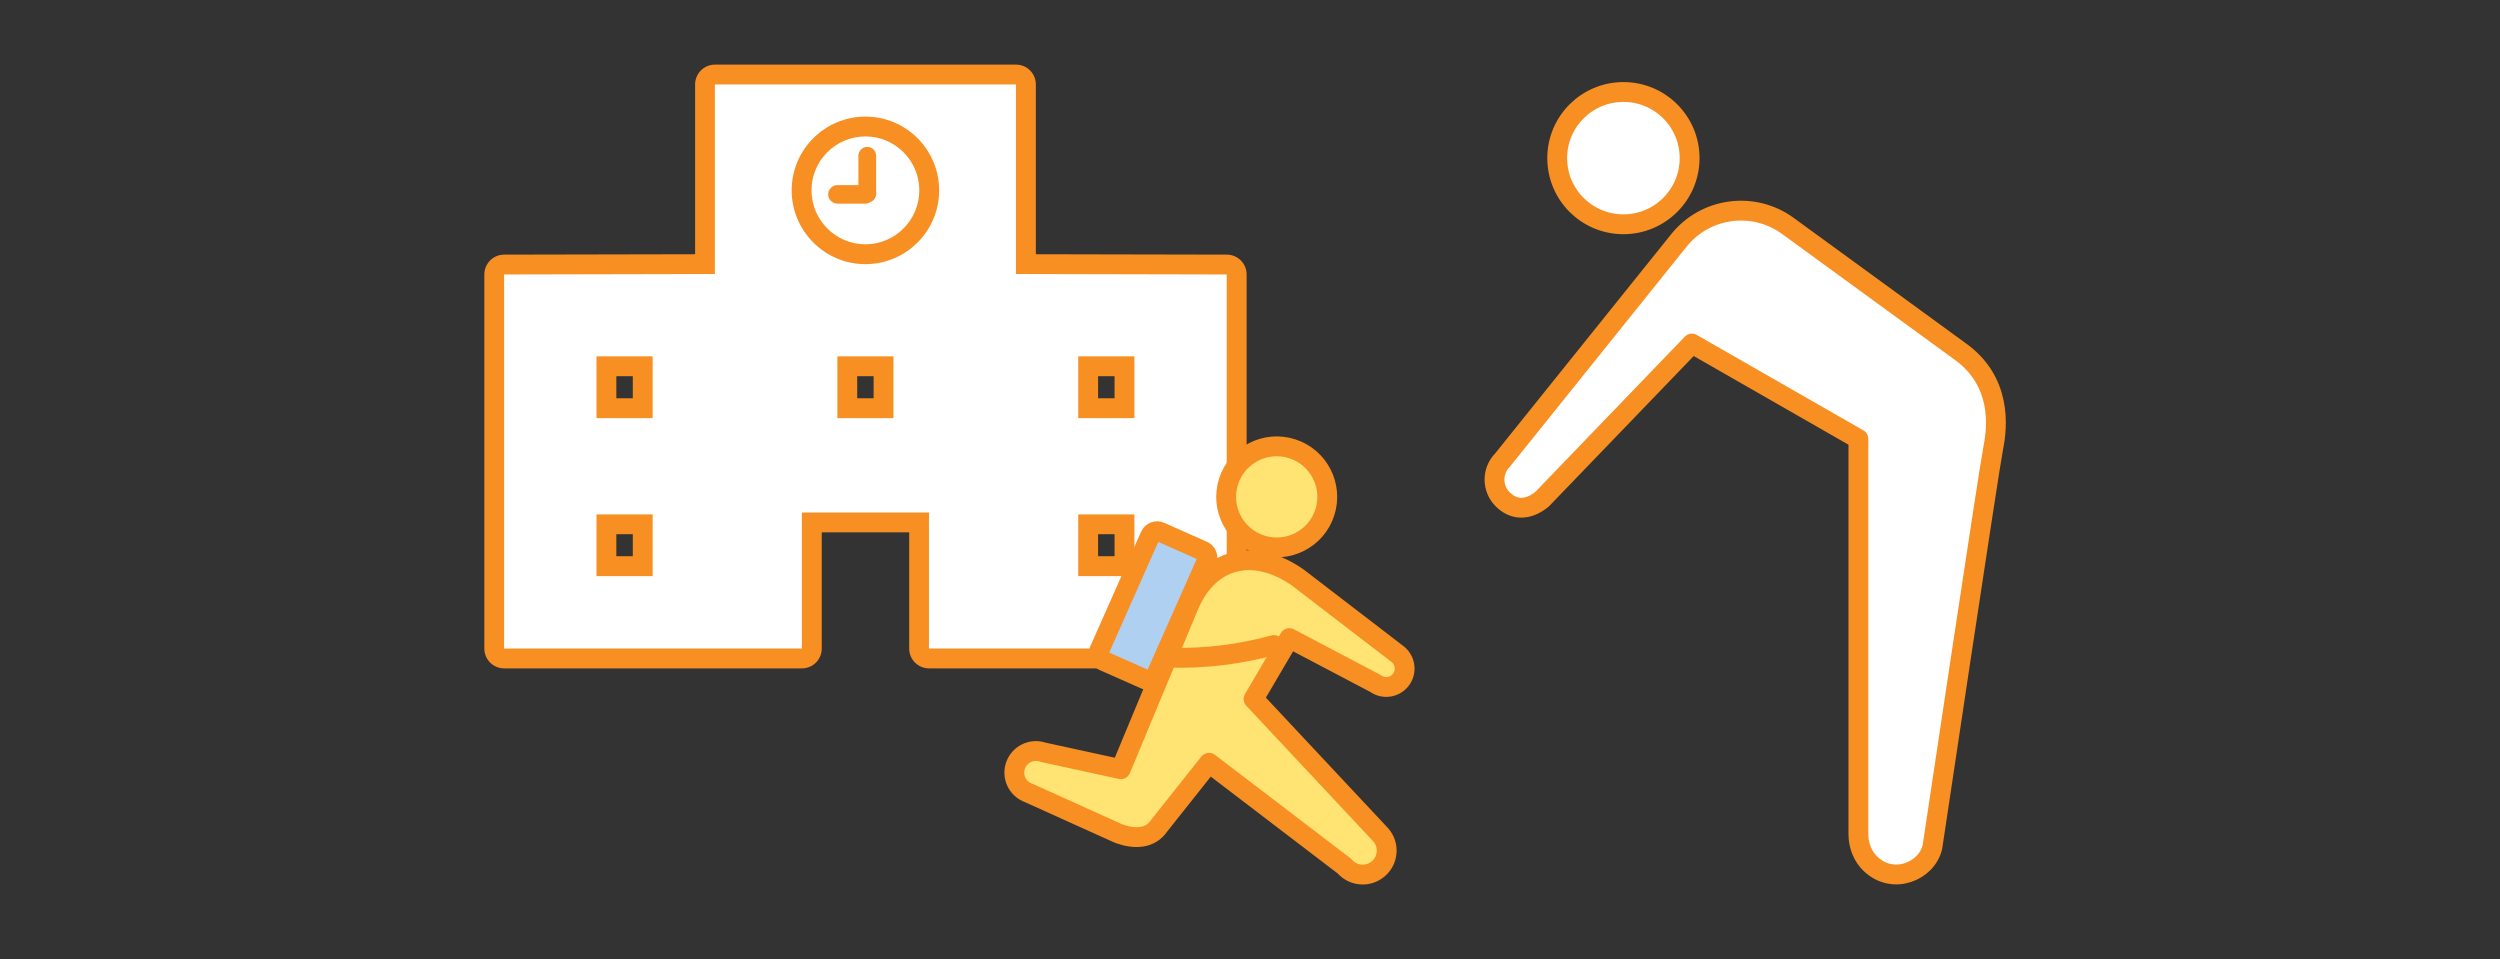 <?xml version="1.0" encoding="UTF-8"?>
<svg id="_レイヤー_2" data-name="レイヤー 2" xmlns="http://www.w3.org/2000/svg" width="378" height="145" viewBox="0 0 378 145">
  <rect x="0" y="0" width="378" height="145" fill="#333333" stroke="none"/>
  <defs>
    <style>
      .cls-1, .cls-2 {
        fill: none;
      }

      .cls-3 {
        fill: #ffe373;
      }

      .cls-3, .cls-4, .cls-2, .cls-5 {
        stroke: #f78f22;
        stroke-linecap: round;
        stroke-linejoin: round;
        stroke-width: 3px;
      }

      .cls-6, .cls-4 {
        fill: #fff;
      }

      .cls-7 {
        fill: #f78f22;
      }

      .cls-5 {
        fill: #afd0f1;
      }
    </style>
  </defs>
  <g id="_デザイン" data-name="デザイン">
    <g>
      <rect class="cls-1" width="378" height="145"/>
      <g>
        <g>
          <g>
            <path class="cls-6" d="M140.47,99.56c-.83,0-1.5-.67-1.5-1.5v-19.07h-16.22v19.07c0,.83-.67,1.5-1.5,1.5h-45.02c-.83,0-1.5-.67-1.5-1.5v-56.56c0-.83.67-1.5,1.5-1.5l30.38-.06V12.77c0-.83.67-1.5,1.5-1.5h45.51c.83,0,1.5.67,1.5,1.5v27.17l30.38.06c.83,0,1.5.67,1.5,1.5v56.56c0,.83-.67,1.5-1.5,1.5h-45.02ZM170.02,85.61v-6.33h-5.49v6.33h5.49ZM97.18,85.61v-6.33h-5.49v6.33h5.49ZM170.02,61.72v-6.34h-5.49v6.34h5.49ZM133.59,61.72v-6.34h-5.48v6.34h5.48ZM97.18,61.72v-6.34h-5.49v6.34h5.49ZM130.85,19.71c-5,0-9.07,4.07-9.07,9.07s4.07,9.07,9.07,9.07,9.07-4.07,9.07-9.07-4.07-9.07-9.07-9.07Z"/>
            <path class="cls-7" d="M153.61,12.77v28.66l31.87.07v56.56h-45.02v-20.57h-19.22v20.57h-45.02v-56.56l31.87-.07V12.77h45.51M130.85,39.35c5.83,0,10.57-4.74,10.57-10.57s-4.74-10.57-10.57-10.57-10.57,4.74-10.57,10.57,4.74,10.57,10.57,10.57M163.03,63.22h8.49v-9.34h-8.49v9.34M126.61,63.22h8.48v-9.34h-8.48v9.34M90.19,63.22h8.49v-9.34h-8.49v9.34M163.03,87.11h8.49v-9.33h-8.49v9.33M90.19,87.11h8.49v-9.33h-8.49v9.33M153.61,9.77h-45.51c-1.66,0-3,1.34-3,3v25.67l-28.88.06c-1.65,0-2.99,1.35-2.99,3v56.56c0,1.66,1.34,3,3,3h45.02c1.66,0,3-1.34,3-3v-17.57h13.22v17.57c0,1.66,1.34,3,3,3h45.02c1.66,0,3-1.34,3-3v-56.56c0-1.65-1.34-3-2.99-3l-28.88-.06V12.77c0-1.66-1.34-3-3-3h0ZM130.85,36.35c-4.17,0-7.57-3.4-7.57-7.57s3.4-7.57,7.57-7.57,7.57,3.4,7.57,7.57-3.4,7.57-7.57,7.57h0ZM166.03,56.88h2.49v3.34h-2.49v-3.34h0ZM129.61,56.88h2.48v3.34h-2.48v-3.34h0ZM93.19,56.88h2.49v3.34h-2.49v-3.34h0ZM166.03,80.77h2.49v3.33h-2.49v-3.33h0ZM93.19,80.77h2.49v3.33h-2.49v-3.33h0Z"/>
          </g>
          <g>
            <path class="cls-6" d="M130.85,38.43c-5.32,0-9.65-4.33-9.65-9.66s4.33-9.65,9.65-9.65,9.65,4.33,9.65,9.65-4.33,9.66-9.65,9.66ZM130.81,29.29c.07-.04.11-.08.16-.1v-.27c-.12.15-.27.28-.44.38h.28Z"/>
            <path class="cls-7" d="M130.85,20.63c4.5,0,8.15,3.66,8.15,8.15s-3.66,8.16-8.15,8.16-8.15-3.66-8.15-8.16,3.66-8.15,8.15-8.15M126.63,30.79h4.18c.29,0,.55-.09.77-.23.52-.18.89-.67.89-1.25v-5.76c0-.74-.6-1.34-1.34-1.34s-1.34.6-1.34,1.34v4.44h-3.17c-.78,0-1.4.63-1.4,1.4s.63,1.4,1.4,1.4M130.85,17.63c-6.15,0-11.15,5-11.15,11.15s5,11.16,11.15,11.16,11.15-5,11.15-11.16-5-11.15-11.15-11.15h0Z"/>
          </g>
        </g>
        <g>
          <g>
            <path class="cls-3" d="M185.77,72.77c-1.31,4.01.89,8.32,4.91,9.63,4.01,1.3,8.33-.89,9.63-4.91,1.3-4.01-.89-8.33-4.91-9.63-4.01-1.3-8.33.89-9.63,4.91Z"/>
            <g>
              <path class="cls-3" d="M179.83,91.38l-10.37,24.92-11.75-2.56c-1.7-.6-3.56.3-4.16,2-.6,1.7.3,3.56,2,4.16l13.57,6.13s0,0,.02.01c2.42.88,4.8.8,6.16-1.24l7.51-9.46,20.48,15.63c1.3,1.52,3.59,1.7,5.11.39,1.52-1.3,1.7-3.59.39-5.11l-19.25-20.56,5.41-9.2,13,6.84c1.24.91,2.98.64,3.89-.59.91-1.24.64-2.98-.59-3.89l-14.97-11.49c-6.83-4.79-13.44-2.89-16.45,4.03Z"/>
              <path class="cls-5" d="M166.2,98.39c-.26.58,0,1.25.58,1.51l6.46,2.86c.58.26,1.26,0,1.51-.58l7.71-17.38c.26-.58,0-1.26-.58-1.51l-6.46-2.87c-.58-.26-1.25,0-1.51.58l-7.71,17.38Z"/>
            </g>
          </g>
          <path class="cls-2" d="M176.95,99.45c5.28.13,10.58-.52,15.68-1.92"/>
        </g>
        <g>
          <path class="cls-4" d="M235.45,23.91c0,5.53,4.48,10,10.01,10,5.53,0,10.01-4.48,10.01-10,0-5.53-4.48-10-10.01-10-5.53,0-10.01,4.48-10.01,10Z"/>
          <path class="cls-4" d="M227.2,69.54c-1.64,1.64-1.64,4.31,0,5.95,1.64,1.64,3.76,1.77,5.95,0l22.67-23.54,25.17,14.42v59.74c0,1.7.63,3.38,1.87,4.54,3.42,3.22,8.52,1.06,9.33-2.63,0,0,8.55-57.13,9.2-60.36.65-3.23,1.29-10.11-5.16-14.63l-25.9-18.87c-5.2-3.79-12.46-2.82-16.48,2.19l-26.65,33.19Z"/>
        </g>
      </g>
    </g>
  </g>
</svg>